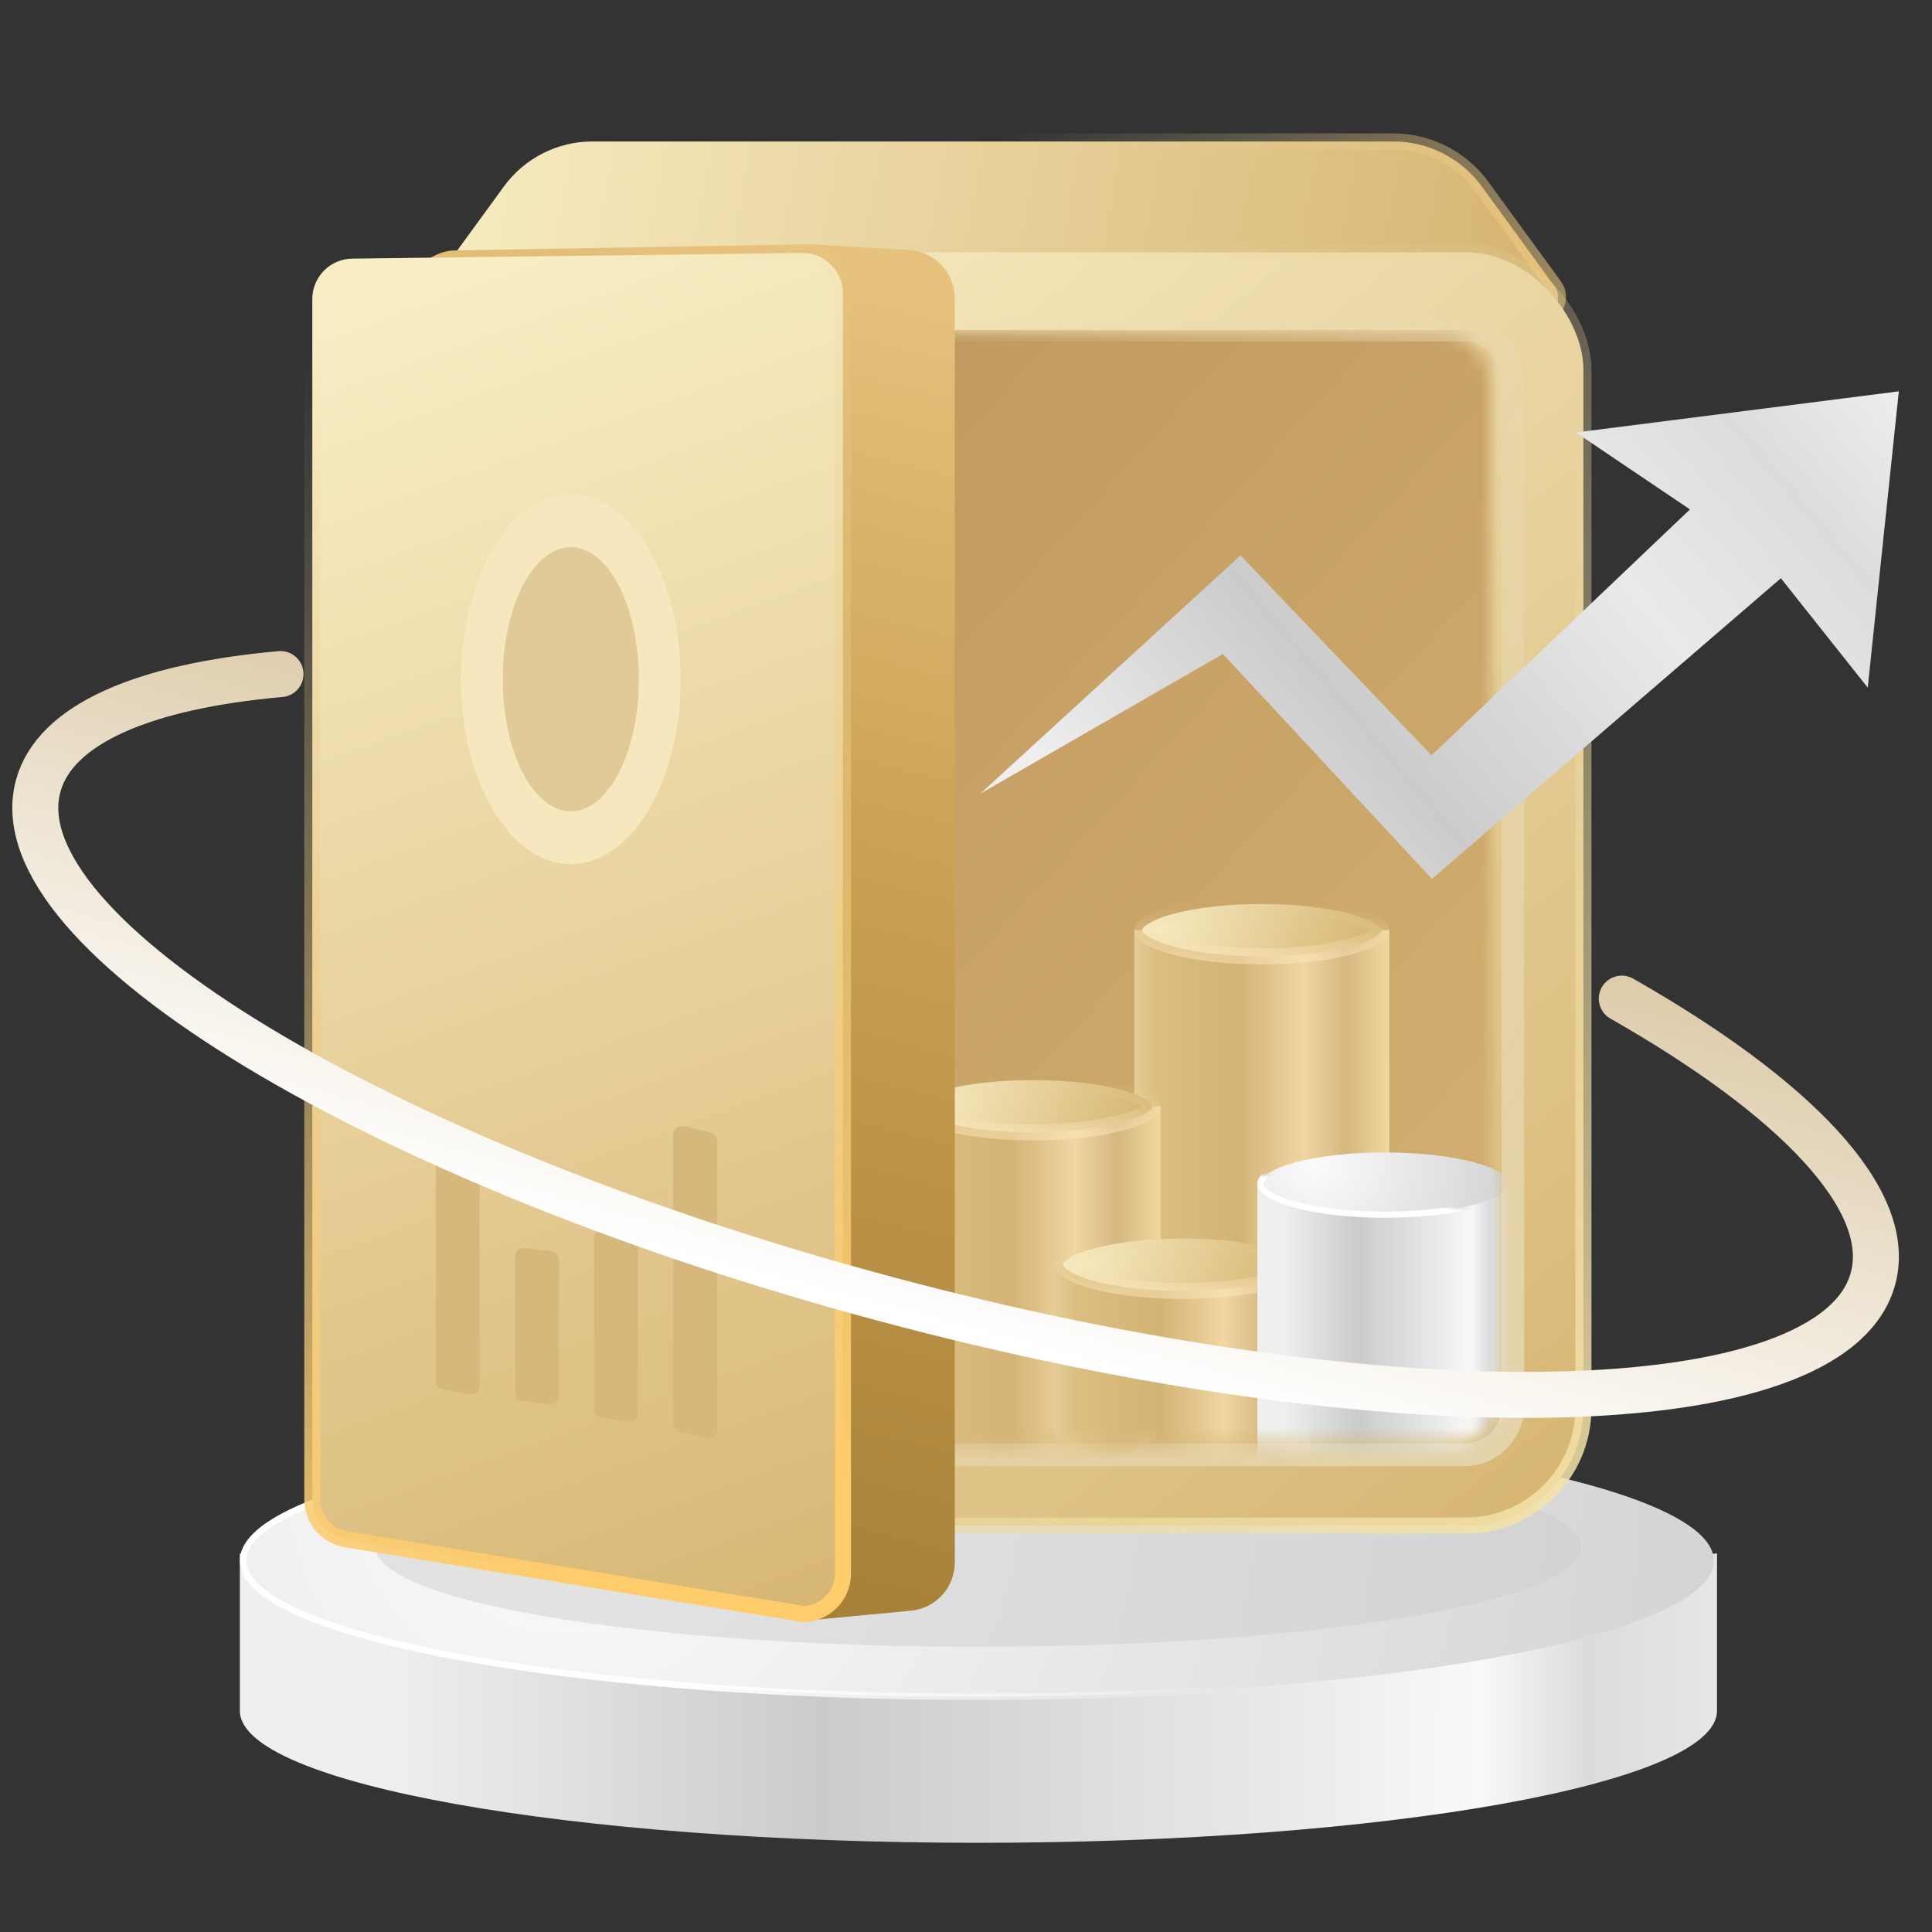 <?xml version="1.0" encoding="UTF-8"?>
<svg width="120px" height="120px" viewBox="0 0 120 120" version="1.1" xmlns="http://www.w3.org/2000/svg" xmlns:xlink="http://www.w3.org/1999/xlink">
    <rect x="0" y="0" width="120" height="120" fill="#333333" stroke="none"/>
    <title>adv-icon1</title>
    <defs>
        <linearGradient x1="113.615%" y1="48.364%" x2="10.344%" y2="48.364%" id="linearGradient-1">
            <stop stop-color="#F6F6F6" offset="0%"></stop>
            <stop stop-color="#DCDCDC" offset="22.033%"></stop>
            <stop stop-color="#F9F9F9" offset="29.07%"></stop>
            <stop stop-color="#EAEAEA" offset="41.376%"></stop>
            <stop stop-color="#CBCBCB" offset="71.954%"></stop>
            <stop stop-color="#EFEFEF" offset="100%"></stop>
        </linearGradient>
        <radialGradient cx="22.018%" cy="19.481%" fx="22.018%" fy="19.481%" r="759.201%" gradientTransform="translate(0.22, 0.195), scale(0.189, 1), rotate(6.088), translate(-0.22, -0.195)" id="radialGradient-2">
            <stop stop-color="#FBFBFB" offset="0%"></stop>
            <stop stop-color="#B3B3B3" offset="100%"></stop>
        </radialGradient>
        <linearGradient x1="61.543%" y1="45.992%" x2="21.92%" y2="52.342%" id="linearGradient-3">
            <stop stop-color="#FFFFFF" stop-opacity="0" offset="0%"></stop>
            <stop stop-color="#FFFFFF" offset="100%"></stop>
        </linearGradient>
        <linearGradient x1="100%" y1="51.51%" x2="1.15777176e-13%" y2="48.742%" id="linearGradient-4">
            <stop stop-color="#D6B471" offset="0%"></stop>
            <stop stop-color="#F8EDC4" offset="100%"></stop>
        </linearGradient>
        <linearGradient x1="50%" y1="48.742%" x2="142.386%" y2="51.147%" id="linearGradient-5">
            <stop stop-color="#E0CD9A" stop-opacity="0" offset="0%"></stop>
            <stop stop-color="#FFCC6B" offset="100%"></stop>
        </linearGradient>
        <linearGradient x1="90.653%" y1="110.023%" x2="9.347%" y2="1.67788397e-13%" id="linearGradient-6">
            <stop stop-color="#D6B471" offset="0%"></stop>
            <stop stop-color="#F8EDC4" offset="100%"></stop>
        </linearGradient>
        <linearGradient x1="50%" y1="3.70033494e-13%" x2="125.516%" y2="96.327%" id="linearGradient-7">
            <stop stop-color="#E0CD9A" stop-opacity="0" offset="0%"></stop>
            <stop stop-color="#F6E5AA" offset="100%"></stop>
        </linearGradient>
        <linearGradient x1="22.761%" y1="9.118%" x2="121.585%" y2="109.776%" id="linearGradient-8">
            <stop stop-color="#C0985E" offset="0%"></stop>
            <stop stop-color="#D8B776" offset="100%"></stop>
        </linearGradient>
        <linearGradient x1="10.255%" y1="29.534%" x2="93.032%" y2="91.378%" id="linearGradient-9">
            <stop stop-color="#EBDEB9" stop-opacity="0" offset="0%"></stop>
            <stop stop-color="#E4D2A8" offset="100%"></stop>
        </linearGradient>
        <rect id="path-10" x="0" y="0" width="61.038" height="68.461" rx="3.007"></rect>
        <linearGradient x1="108.69%" y1="32.581%" x2="-29.61%" y2="32.581%" id="linearGradient-12">
            <stop stop-color="#FFE8AF" offset="0%"></stop>
            <stop stop-color="#D6B780" offset="18.654%"></stop>
            <stop stop-color="#F1D6A3" offset="30.618%"></stop>
            <stop stop-color="#D3B376" offset="48.848%"></stop>
            <stop stop-color="#DCBE80" offset="72.454%"></stop>
            <stop stop-color="#FFF8E1" offset="100%"></stop>
        </linearGradient>
        <linearGradient x1="100%" y1="54.322%" x2="1.15777176e-13%" y2="46.4%" id="linearGradient-13">
            <stop stop-color="#D6B471" offset="0%"></stop>
            <stop stop-color="#F8EDC4" offset="100%"></stop>
        </linearGradient>
        <linearGradient x1="50%" y1="3.70033494e-13%" x2="50%" y2="100%" id="linearGradient-14">
            <stop stop-color="#E0CD9A" stop-opacity="0" offset="0%"></stop>
            <stop stop-color="#FFE8BD" stop-opacity="0.487" offset="100%"></stop>
        </linearGradient>
        <linearGradient x1="108.69%" y1="32.581%" x2="-29.61%" y2="32.581%" id="linearGradient-15">
            <stop stop-color="#FFE8AF" offset="0%"></stop>
            <stop stop-color="#D6B780" offset="18.654%"></stop>
            <stop stop-color="#F1D6A3" offset="30.618%"></stop>
            <stop stop-color="#D3B376" offset="48.848%"></stop>
            <stop stop-color="#DCBE80" offset="72.454%"></stop>
            <stop stop-color="#FFF8E1" offset="100%"></stop>
        </linearGradient>
        <linearGradient x1="108.69%" y1="32.581%" x2="-29.61%" y2="32.581%" id="linearGradient-16">
            <stop stop-color="#FFE8AF" offset="0%"></stop>
            <stop stop-color="#D6B780" offset="18.654%"></stop>
            <stop stop-color="#F1D6A3" offset="30.618%"></stop>
            <stop stop-color="#D3B376" offset="48.848%"></stop>
            <stop stop-color="#DCBE80" offset="72.454%"></stop>
            <stop stop-color="#FFF8E1" offset="100%"></stop>
        </linearGradient>
        <linearGradient x1="113.615%" y1="48.364%" x2="10.344%" y2="48.364%" id="linearGradient-17">
            <stop stop-color="#F6F6F6" offset="0%"></stop>
            <stop stop-color="#DCDCDC" offset="22.033%"></stop>
            <stop stop-color="#F9F9F9" offset="29.07%"></stop>
            <stop stop-color="#EAEAEA" offset="41.376%"></stop>
            <stop stop-color="#CBCBCB" offset="71.954%"></stop>
            <stop stop-color="#EFEFEF" offset="100%"></stop>
        </linearGradient>
        <radialGradient cx="22.018%" cy="19.481%" fx="22.018%" fy="19.481%" r="536.591%" gradientTransform="translate(0.22, 0.195), scale(0.268, 1), rotate(8.63), translate(-0.22, -0.195)" id="radialGradient-18">
            <stop stop-color="#FBFBFB" offset="0%"></stop>
            <stop stop-color="#B3B3B3" offset="100%"></stop>
        </radialGradient>
        <linearGradient x1="26.947%" y1="47.371%" x2="21.92%" y2="54.742%" id="linearGradient-19">
            <stop stop-color="#C8C8C8" stop-opacity="0" offset="0%"></stop>
            <stop stop-color="#FFFFFF" offset="100%"></stop>
        </linearGradient>
        <linearGradient x1="125.112%" y1="21.02%" x2="15.734%" y2="102.585%" id="linearGradient-20">
            <stop stop-color="#F6F6F6" offset="0%"></stop>
            <stop stop-color="#DCDCDC" offset="22.033%"></stop>
            <stop stop-color="#EAEAEA" offset="41.376%"></stop>
            <stop stop-color="#CBCBCB" offset="71.954%"></stop>
            <stop stop-color="#EFEFEF" offset="100%"></stop>
        </linearGradient>
        <linearGradient x1="60.368%" y1="-65.27%" x2="39.992%" y2="143.868%" id="linearGradient-21">
            <stop stop-color="#F9D578" offset="0%"></stop>
            <stop stop-color="#D7BB86" offset="22.055%"></stop>
            <stop stop-color="#E7C27D" offset="30.237%"></stop>
            <stop stop-color="#C79E51" offset="52.858%"></stop>
            <stop stop-color="#A47E36" offset="79.593%"></stop>
            <stop stop-color="#EFC77B" offset="100%"></stop>
        </linearGradient>
        <linearGradient x1="57.775%" y1="110.023%" x2="42.225%" y2="1.67788397e-13%" id="linearGradient-22">
            <stop stop-color="#D6B471" offset="0%"></stop>
            <stop stop-color="#F8EDC4" offset="100%"></stop>
        </linearGradient>
        <linearGradient x1="50%" y1="3.70033494e-13%" x2="64.366%" y2="95.61%" id="linearGradient-23">
            <stop stop-color="#E0CD9A" stop-opacity="0" offset="0%"></stop>
            <stop stop-color="#FFCC6B" offset="100%"></stop>
        </linearGradient>
        <linearGradient x1="50%" y1="-2.423%" x2="50%" y2="102.411%" id="linearGradient-24">
            <stop stop-color="#DECCAB" offset="0%"></stop>
            <stop stop-color="#FFFFFF" offset="100%"></stop>
        </linearGradient>
    </defs>
    <g id="页面-1" stroke="none" stroke-width="1" fill="none" fill-rule="evenodd">
        <g id="首页-w4b" transform="translate(-375, -1374)">
            <g id="sec2" transform="translate(0, 1274)">
                <g id="list" transform="translate(260, 100)">
                    <g id="adv-icon1" transform="translate(112.932, 0)">
                        <g id="编组-109" transform="translate(-0, 0)">
                            <g id="编组-108" transform="translate(16.966, 88.286)">
                                <path d="M45.874,26.174 C71.21,26.174 91.748,22.504 91.748,17.977 C91.748,16.331 91.748,13.071 91.748,8.197 C68.843,10.866 53.552,12.2 45.874,12.2 C35.698,12.2 20.406,10.866 0,8.197 C0,13.517 0,16.777 0,17.977 C0,22.504 20.539,26.174 45.874,26.174 Z" id="椭圆形备份-3" fill="url(#linearGradient-1)"></path>
                                <ellipse id="椭圆形" stroke="url(#linearGradient-3)" stroke-width="0.395" fill="url(#radialGradient-2)" cx="45.874" cy="8.651" rx="45.676" ry="8.453"></ellipse>
                                <ellipse id="椭圆形备份-8" fill="#CECECE" opacity="0.5" cx="45.874" cy="7.795" rx="37.443" ry="6.205"></ellipse>
                            </g>
                            <g id="编组" transform="translate(20.966, 8.286)">
                                <path d="M67.641,0.5 C69.814,0.5 71.857,1.539 73.138,3.295 L77.651,9.488 C77.836,9.741 77.901,10.046 77.856,10.333 C77.811,10.62 77.656,10.891 77.402,11.075 C77.208,11.217 76.974,11.294 76.733,11.294 L6.571,11.294 L12.401,3.295 C13.682,1.539 15.725,0.5 17.899,0.5 Z" id="矩形备份-65" stroke="url(#linearGradient-5)" fill="url(#linearGradient-4)"></path>
                                <rect id="矩形" stroke="url(#linearGradient-7)" fill="url(#linearGradient-6)" x="8.237" y="7.386" width="71.214" height="79.086" rx="7.303"></rect>
                                <g id="编组-100备份-2-+-编组-100蒙版" transform="translate(13.325, 12.914)">
                                    <mask id="mask-11" fill="white">
                                        <use xlink:href="#path-10"></use>
                                    </mask>
                                    <rect stroke="url(#linearGradient-9)" stroke-width="1.407" x="-0.703" y="-0.703" width="62.445" height="69.867" rx="3.007"></rect>
                                    <rect id="蒙版备份" stroke="url(#linearGradient-9)" stroke-width="1.407" fill="url(#linearGradient-8)" mask="url(#mask-11)" x="-0.703" y="-0.703" width="62.445" height="69.867" rx="3.007"></rect>
                                    <g id="编组-111" mask="url(#mask-11)">
                                        <g transform="translate(38.229, 34.449)" id="编组-102备份">
                                            <path d="M15.833,27.261 C15.468,28.524 12.049,29.447 7.919,29.447 C3.788,29.447 0.058,28.567 0.021,27.303 L0,27.193 L0,2.124 L1.807,2.124 C3.26,1.574 5.457,1.223 7.916,1.223 C10.375,1.223 12.574,1.574 14.027,2.124 L15.838,2.124 L15.838,27.193 L15.833,27.261 Z" id="路径" fill="url(#linearGradient-12)"></path>
                                            <path d="M7.919,0.5 C10.055,0.5 11.989,0.73 13.389,1.105 C14.057,1.285 14.598,1.494 14.966,1.732 C15.153,1.853 15.338,1.965 15.338,2.125 C15.338,2.285 15.153,2.397 14.966,2.518 C14.598,2.756 14.057,2.965 13.389,3.145 C11.989,3.52 10.055,3.75 7.919,3.75 C5.783,3.75 3.849,3.52 2.449,3.145 C1.781,2.965 1.239,2.756 0.872,2.518 C0.685,2.397 0.5,2.285 0.5,2.125 C0.5,1.965 0.685,1.853 0.872,1.732 C1.239,1.494 1.781,1.285 2.449,1.105 C3.849,0.73 5.783,0.5 7.919,0.5 Z" id="路径" stroke="url(#linearGradient-14)" fill="url(#linearGradient-13)"></path>
                                        </g>
                                    </g>
                                    <g id="编组-112" mask="url(#mask-11)">
                                        <g transform="translate(24.03, 45.385)" id="编组-102备份">
                                            <path d="M15.833,22.212 C15.468,23.475 12.049,24.398 7.919,24.398 C3.788,24.398 0.058,23.518 0.021,22.255 L0,22.145 L0,2.124 L1.807,2.124 C3.26,1.574 5.457,1.223 7.916,1.223 C10.375,1.223 12.574,1.574 14.027,2.124 L15.838,2.124 L15.838,22.145 L15.833,22.212 Z" id="路径" fill="url(#linearGradient-15)"></path>
                                            <path d="M7.919,0.5 C10.055,0.5 11.989,0.73 13.389,1.105 C14.057,1.285 14.598,1.494 14.966,1.732 C15.153,1.853 15.338,1.965 15.338,2.125 C15.338,2.285 15.153,2.397 14.966,2.518 C14.598,2.756 14.057,2.965 13.389,3.145 C11.989,3.52 10.055,3.75 7.919,3.75 C5.783,3.75 3.849,3.52 2.449,3.145 C1.781,2.965 1.239,2.756 0.872,2.518 C0.685,2.397 0.5,2.285 0.5,2.125 C0.5,1.965 0.685,1.853 0.872,1.732 C1.239,1.494 1.781,1.285 2.449,1.105 C3.849,0.73 5.783,0.5 7.919,0.5 Z" id="路径" stroke="url(#linearGradient-14)" fill="url(#linearGradient-13)"></path>
                                        </g>
                                    </g>
                                    <g id="编组-111备份-2" mask="url(#mask-11)">
                                        <g transform="translate(33.314, 55.228)" id="编组-102备份">
                                            <path d="M15.833,15.253 C15.468,16.517 12.049,17.44 7.919,17.44 C3.788,17.44 0.058,16.559 0.021,15.296 L0,15.186 L0,2.124 L1.807,2.124 C3.26,1.574 5.457,1.223 7.916,1.223 C10.375,1.223 12.574,1.574 14.027,2.124 L15.838,2.124 L15.838,15.186 L15.833,15.253 Z" id="路径" fill="url(#linearGradient-16)"></path>
                                            <path d="M7.919,0.5 C10.055,0.5 11.989,0.73 13.389,1.105 C14.057,1.285 14.598,1.494 14.966,1.732 C15.153,1.853 15.338,1.965 15.338,2.125 C15.338,2.285 15.153,2.397 14.966,2.518 C14.598,2.756 14.057,2.965 13.389,3.145 C11.989,3.52 10.055,3.75 7.919,3.75 C5.783,3.75 3.849,3.52 2.449,3.145 C1.781,2.965 1.239,2.756 0.872,2.518 C0.685,2.397 0.5,2.285 0.5,2.125 C0.5,1.965 0.685,1.853 0.872,1.732 C1.239,1.494 1.781,1.285 2.449,1.105 C3.849,0.73 5.783,0.5 7.919,0.5 Z" id="路径" stroke="url(#linearGradient-14)" fill="url(#linearGradient-13)"></path>
                                        </g>
                                    </g>
                                    <g id="编组-111备份" mask="url(#mask-11)">
                                        <g transform="translate(45.875, 50.188)" id="编组-102备份">
                                            <path d="M15.833,19.813 C15.468,21.077 12.049,22 7.919,22 C3.788,22 0.058,21.119 0.021,19.856 L0,19.746 L0,2.124 L1.807,2.124 C3.26,1.574 5.457,1.223 7.916,1.223 C10.375,1.223 12.574,1.574 14.027,2.124 L15.838,2.124 L15.838,19.746 L15.833,19.813 Z" id="路径" fill="url(#linearGradient-17)"></path>
                                            <path d="M7.919,0.192 C10.086,0.192 12.048,0.426 13.469,0.807 C14.175,0.997 14.745,1.221 15.134,1.473 C15.444,1.674 15.646,1.886 15.646,2.125 C15.646,2.364 15.444,2.576 15.134,2.777 C14.745,3.029 14.175,3.253 13.469,3.442 C12.048,3.824 10.086,4.058 7.919,4.058 C5.752,4.058 3.789,3.824 2.369,3.442 C1.663,3.253 1.092,3.028 0.704,2.777 C0.394,2.576 0.192,2.364 0.192,2.125 C0.192,1.886 0.394,1.674 0.704,1.473 C1.092,1.222 1.663,0.997 2.369,0.807 C3.789,0.426 5.752,0.192 7.919,0.192 Z" id="路径" stroke="url(#linearGradient-19)" stroke-width="0.383" fill="url(#radialGradient-18)"></path>
                                        </g>
                                    </g>
                                </g>
                                <polygon id="路径" fill="url(#linearGradient-20)" transform="translate(70.933, 29.006) rotate(9) translate(-70.933, -29.006)" points="44.23 45.385 57.871 28.244 71.533 38.654 84.998 21.056 77.252 17.445 96.664 11.784 97.636 30.262 91.244 24.396 72.761 46.228 57.751 34.463"></polygon>
                                <path d="M9.403,7.265 L31.438,6.886 L31.438,6.886 L37.574,7.245 C39.164,7.338 40.405,8.654 40.405,10.247 L40.405,88.765 C40.405,90.316 39.225,91.613 37.68,91.759 L30.755,92.411 L30.755,92.411 L8.848,87.897 C7.45,87.609 6.448,86.379 6.448,84.952 L6.448,10.272 C6.448,8.631 7.763,7.294 9.403,7.265 Z" id="矩形备份-43" fill="url(#linearGradient-21)"></path>
                                <path d="M30.919,7.424 C31.611,7.416 32.241,7.688 32.701,8.136 C33.16,8.584 33.449,9.207 33.458,9.893 L33.458,89.457 C33.458,90.149 33.177,90.776 32.723,91.23 C32.278,91.675 31.666,91.953 30.99,91.963 L2.599,87.324 C1.994,87.224 1.469,86.913 1.096,86.473 C0.722,86.033 0.5,85.464 0.5,84.851 L0.5,10.285 C0.5,9.599 0.776,8.977 1.223,8.524 C1.67,8.071 2.289,7.787 2.975,7.779 Z" id="矩形" stroke="url(#linearGradient-23)" fill="url(#linearGradient-22)"></path>
                                <path d="M8.814,62.72 L10.453,63.028 C10.711,63.077 10.898,63.302 10.898,63.565 L10.898,77.796 C10.898,78.097 10.653,78.341 10.352,78.341 C10.318,78.341 10.284,78.338 10.25,78.332 L8.61,78.018 C8.353,77.969 8.167,77.744 8.167,77.483 L8.167,63.256 C8.167,62.955 8.411,62.71 8.713,62.71 C8.746,62.71 8.78,62.714 8.814,62.72 Z" id="矩形备份-64" fill="#D6B87D"></path>
                                <ellipse id="椭圆形" fill="#F7E7BE" cx="16.555" cy="33.902" rx="6.827" ry="11.483"></ellipse>
                                <ellipse id="椭圆形备份-7" fill="#E0CA97" cx="16.555" cy="33.902" rx="4.226" ry="8.202"></ellipse>
                                <path d="M13.691,69.231 L15.331,69.423 C15.606,69.455 15.813,69.688 15.813,69.964 L15.813,78.388 C15.813,78.69 15.569,78.934 15.267,78.934 C15.246,78.934 15.224,78.933 15.203,78.93 L13.564,78.736 C13.289,78.703 13.082,78.47 13.082,78.194 L13.082,69.773 C13.082,69.472 13.326,69.227 13.628,69.227 C13.649,69.227 13.67,69.228 13.691,69.231 Z" id="矩形备份-66" fill="#D6B87D"></path>
                                <path d="M18.62,68.155 L20.26,68.389 C20.528,68.428 20.728,68.658 20.728,68.929 L20.728,79.466 C20.728,79.767 20.484,80.011 20.183,80.011 C20.156,80.011 20.13,80.009 20.104,80.006 L18.465,79.768 C18.196,79.729 17.997,79.499 17.997,79.228 L17.997,68.695 C17.997,68.394 18.242,68.15 18.543,68.15 C18.569,68.15 18.595,68.151 18.62,68.155 Z" id="矩形备份-67" fill="#D6B87D"></path>
                                <path d="M23.582,61.661 L25.222,62.044 C25.469,62.102 25.643,62.322 25.643,62.575 L25.643,80.5 C25.643,80.801 25.399,81.045 25.098,81.045 C25.055,81.045 25.013,81.04 24.972,81.03 L23.332,80.641 C23.086,80.583 22.913,80.363 22.913,80.111 L22.913,62.192 C22.913,61.891 23.157,61.647 23.458,61.647 C23.5,61.647 23.542,61.651 23.582,61.661 Z" id="矩形备份-68" fill="#D6B87D"></path>
                            </g>
                            <path d="M14.592,53.403 C6.616,56.321 1.853,60.014 1.853,64.03 C1.855,73.488 28.272,81.16 60.857,81.167 C93.442,81.174 119.855,73.513 119.853,64.055 C119.852,58.998 112.295,54.45 100.281,51.313" id="路径" stroke="url(#linearGradient-24)" stroke-width="2.857" stroke-linecap="round" transform="translate(60.853, 66.24) rotate(15) translate(-60.853, -66.24)"></path>
                        </g>
                    </g>
                </g>
            </g>
        </g>
    </g>
</svg>